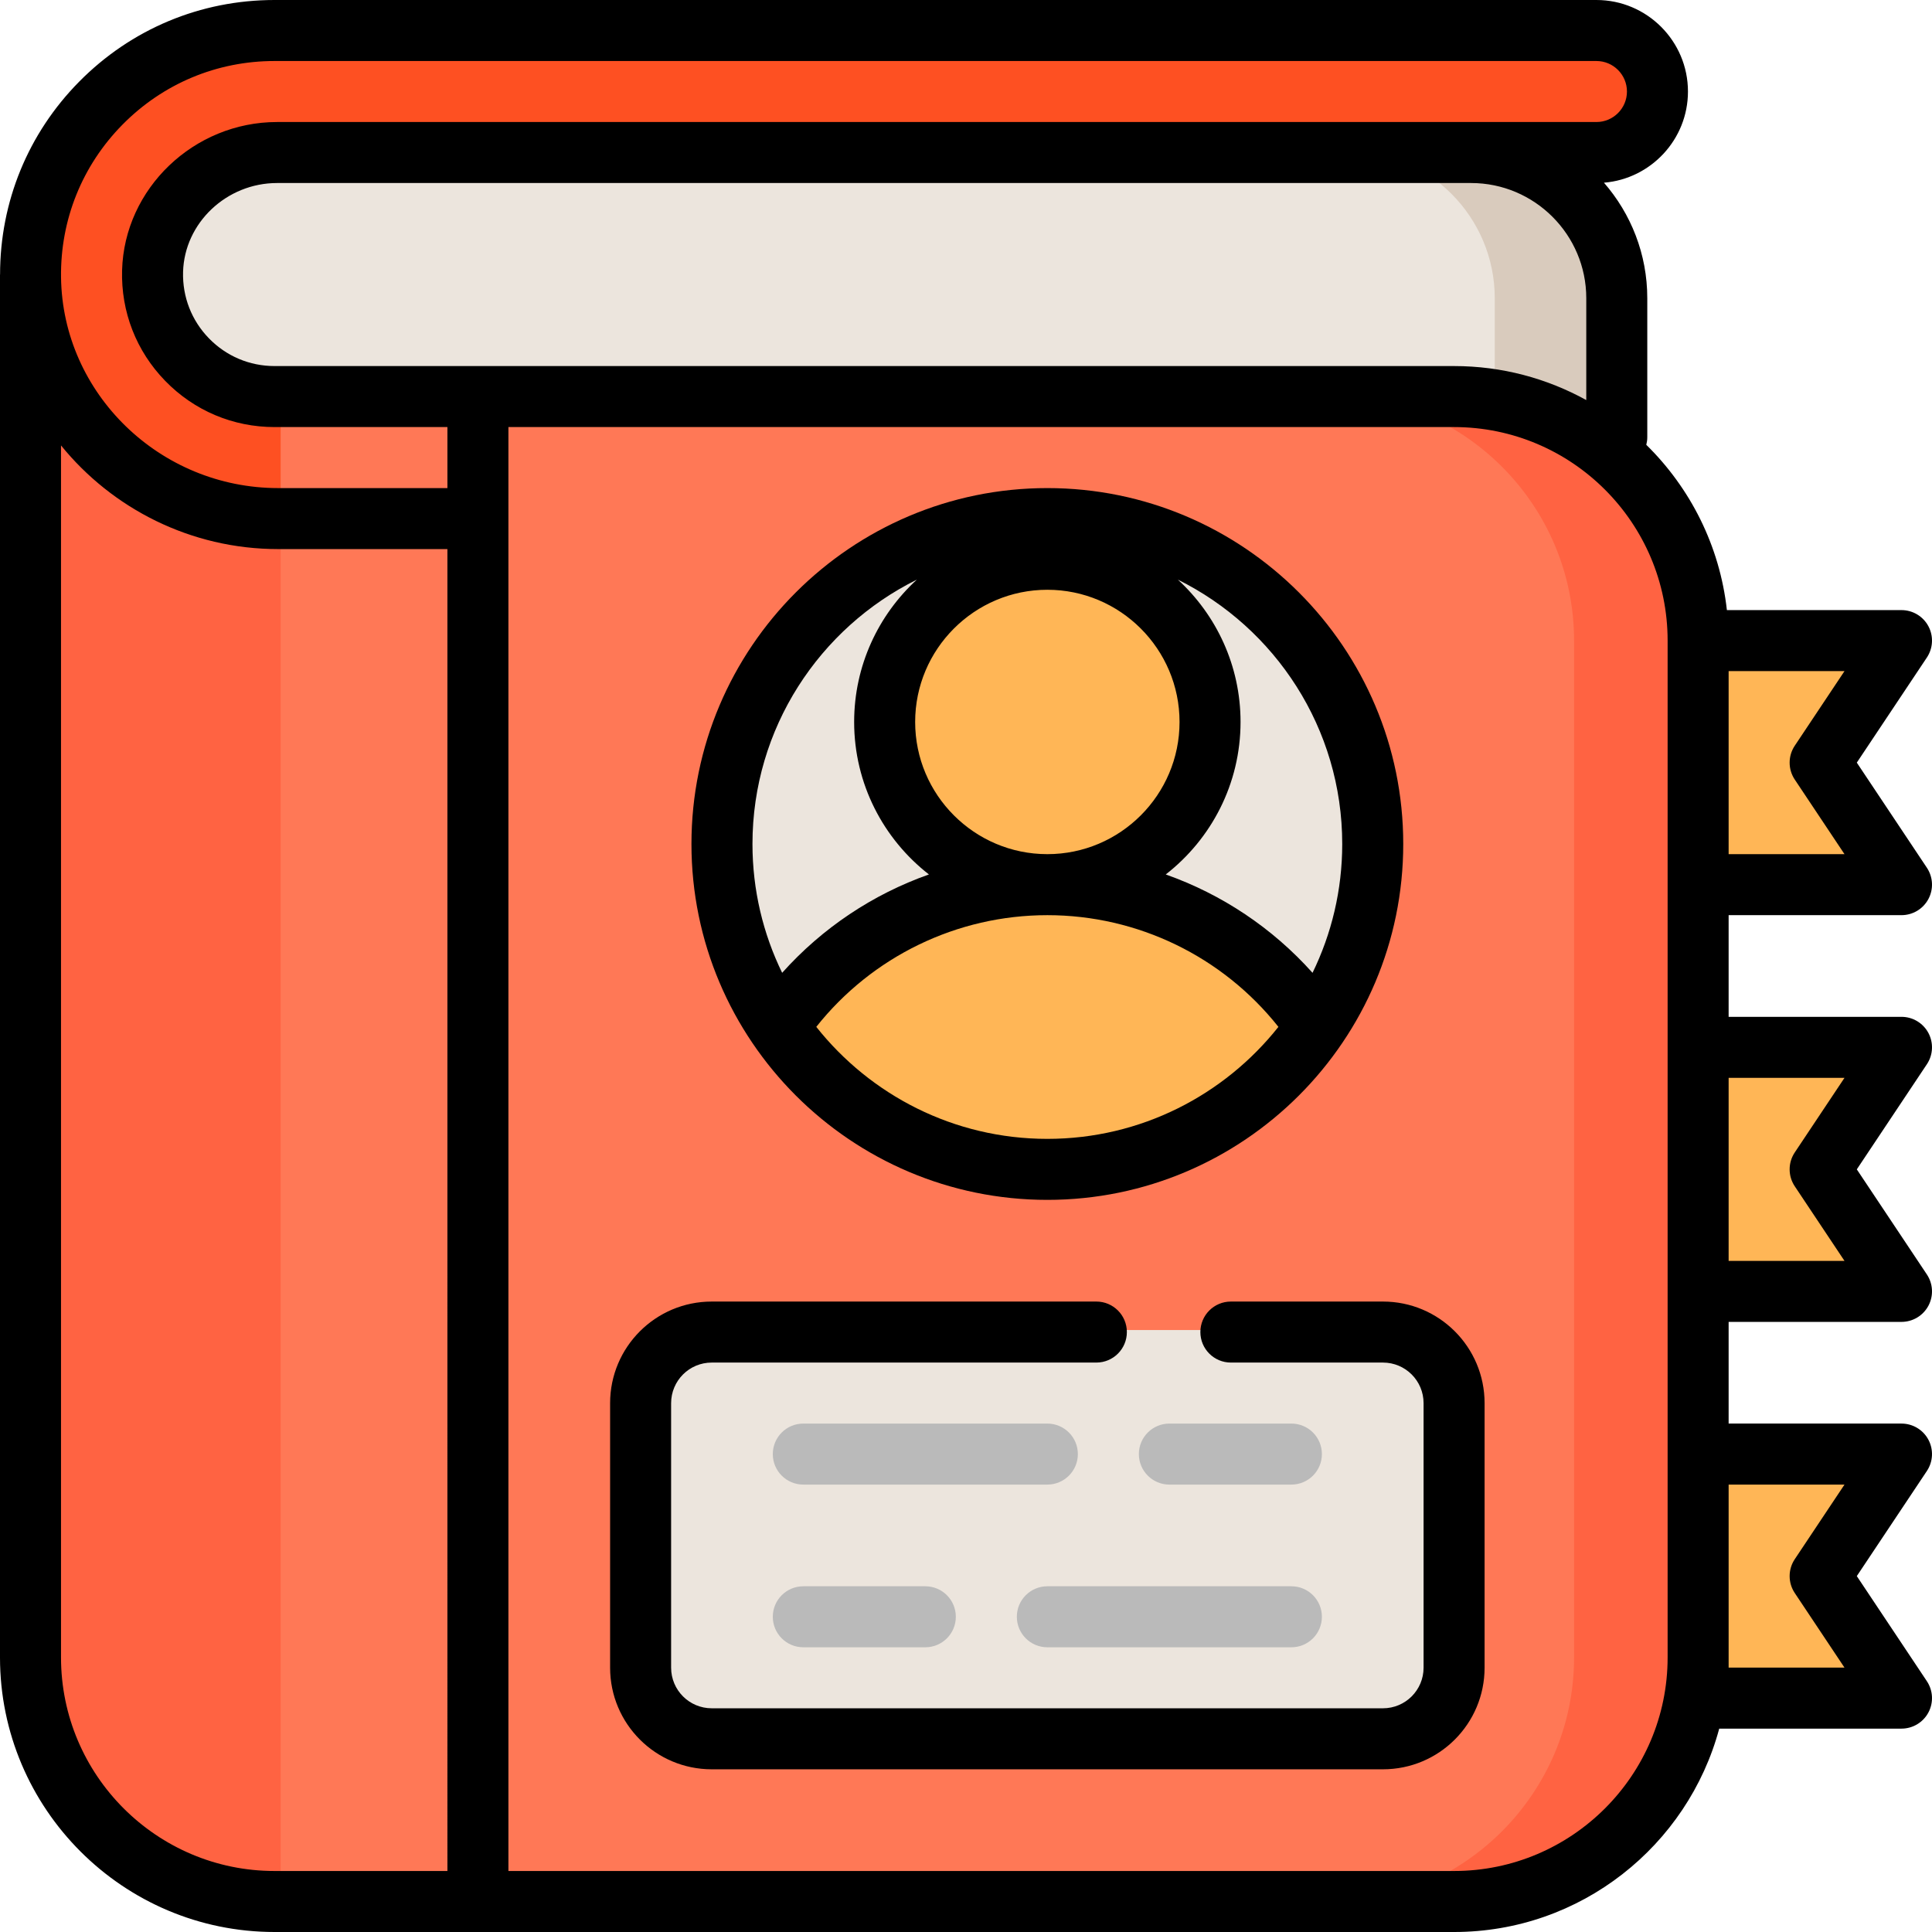 <?xml version="1.0" encoding="iso-8859-1"?>
<!-- Uploaded to: SVG Repo, www.svgrepo.com, Generator: SVG Repo Mixer Tools -->
<svg height="800px" width="800px" version="1.1" id="Layer_1" xmlns="http://www.w3.org/2000/svg" xmlns:xlink="http://www.w3.org/1999/xlink" 
	 viewBox="0 0 512 512" xml:space="preserve">
<g>
	<path style="fill:#FFB656;" d="M425.768,234.981V169.23h69.098c4.299,0,6.863,4.791,4.478,8.368l-16.339,24.508l16.339,24.508
		c2.384,3.576-0.18,8.368-4.478,8.368H425.768z"/>
	<path style="fill:#FFB656;" d="M425.768,343.31v-65.752h69.098c4.299,0,6.863,4.791,4.478,8.368l-16.339,24.508l16.339,24.508
		c2.384,3.576-0.18,8.368-4.478,8.368H425.768z"/>
	<path style="fill:#FFB656;" d="M425.768,451.099v-65.752h69.098c4.299,0,6.863,4.791,4.478,8.368l-16.339,24.508l16.339,24.508
		c2.384,3.576-0.18,8.368-4.478,8.368H425.768z"/>
</g>
<path style="fill:#ECE5DD;" d="M389.852,39.882H73.43c-18.008,0-33.053,14.334-33.535,31.953
	c-0.016,0.586-0.013,166.872-0.013,166.872h389.12V79.032C429.002,57.445,411.44,39.882,389.852,39.882z"/>
<path style="fill:#D9CBBD;" d="M389.852,39.882h-32.876c21.587,0,39.15,17.563,39.15,39.15v159.674h32.876V79.032
	C429.002,57.445,411.44,39.882,389.852,39.882z"/>
<path style="fill:#FF6342;" d="M72.758,504.455c-35.959,0-65.213-29.255-65.213-65.213V64.617
	c20.539,50.541,65.491,68.526,119.646,64.731l-0.019,375.107H72.758z"/>
<path style="fill:#FE5022;" d="M73.723,137.971c-36.026,0-65.711-28.866-66.171-64.347c-0.229-17.589,6.446-34.166,18.794-46.676
	C38.696,14.436,55.18,7.545,72.758,7.545h350.316c9.213,0,16.707,7.495,16.707,16.707s-7.495,16.707-16.707,16.707H73.43
	C56,40.96,41.44,54.823,40.973,71.863c-0.238,8.671,2.956,16.863,8.993,23.066c6.039,6.208,14.133,9.627,22.792,9.627h64.135v33.415
	H73.723z"/>
<path style="fill:#FF7856;" d="M74.375,504.455V104.556h310.973c35.959,0,65.213,29.255,65.213,65.213v269.474
	c0,35.957-29.254,65.213-65.213,65.213H74.375z"/>
<path style="fill:#FF6342;" d="M385.347,104.556h-33.415c35.959,0,65.213,29.255,65.213,65.213v269.474
	c0,35.957-29.254,65.213-65.213,65.213h33.415c35.959,0,65.213-29.255,65.213-65.213V169.769
	C450.56,133.811,421.306,104.556,385.347,104.556z"/>
<path style="fill:#ECE5DD;" d="M188.615,461.339c-10.689,0-19.386-8.696-19.386-19.386v-70.094c0-10.689,8.696-19.386,19.386-19.386
	h177.884c10.689,0,19.386,8.696,19.386,19.386v70.094c0,10.689-8.696,19.386-19.386,19.386H188.615z"/>
<g>
	<path style="fill:#BABABA;" d="M212.884,393.432h64.674c4.465,0,8.084-3.618,8.084-8.084s-3.62-8.084-8.084-8.084h-64.674
		c-4.465,0-8.084,3.618-8.084,8.084S208.42,393.432,212.884,393.432z"/>
	<path style="fill:#BABABA;" d="M342.232,377.263h-32.337c-4.465,0-8.084,3.618-8.084,8.084s3.62,8.084,8.084,8.084h32.337
		c4.465,0,8.084-3.618,8.084-8.084S346.696,377.263,342.232,377.263z"/>
	<path style="fill:#BABABA;" d="M342.232,420.379h-64.674c-4.465,0-8.084,3.618-8.084,8.084s3.62,8.084,8.084,8.084h64.674
		c4.465,0,8.084-3.618,8.084-8.084S346.696,420.379,342.232,420.379z"/>
	<path style="fill:#BABABA;" d="M245.221,420.379h-32.337c-4.465,0-8.084,3.618-8.084,8.084s3.62,8.084,8.084,8.084h32.337
		c4.465,0,8.084-3.618,8.084-8.084S249.686,420.379,245.221,420.379z"/>
</g>
<circle style="fill:#ECE5DD;" cx="277.558" cy="223.663" r="87.698"/>
<path style="fill:#FFB656;" d="M345.548,266.768c-14.93-18.816-36.522-30.398-60.129-32.51c20.33-3.713,35.794-21.545,35.794-42.931
	c0-24.072-19.583-43.655-43.655-43.655s-43.655,19.583-43.655,43.655c0,21.387,15.463,39.218,35.794,42.933
	c-23.606,2.113-45.198,13.695-60.129,32.51l-4.252,5.359l4.251,5.36c16.607,20.936,41.389,32.945,67.991,32.945
	c26.602,0,51.384-12.009,67.991-32.946l4.251-5.36L345.548,266.768z"/>
<path d="M366.5,344.926h-40.306c-4.465,0-8.084,3.62-8.084,8.084c0,4.465,3.62,8.084,8.084,8.084H366.5
	c5.945,0,10.763,4.819,10.763,10.763v70.094c0,5.945-4.819,10.763-10.763,10.763H188.615c-5.945,0-10.763-4.819-10.763-10.763
	v-70.094c0-5.945,4.819-10.763,10.763-10.763h101.933c4.465,0,8.084-3.62,8.084-8.084c0-4.465-3.62-8.084-8.084-8.084H188.615
	c-14.874,0-26.931,12.058-26.931,26.931v70.094c0,14.874,12.057,26.932,26.931,26.932h177.884c14.875,0,26.932-12.058,26.932-26.931
	v-70.094C393.432,356.985,381.374,344.926,366.5,344.926z"/>
<path d="M277.558,317.979c52.006,0,94.316-42.31,94.316-94.316s-42.31-94.316-94.316-94.316s-94.316,42.31-94.316,94.316
	S225.553,317.979,277.558,317.979z M277.558,301.811c-24.793,0-46.909-11.619-61.235-29.682
	c14.787-18.635,37.277-29.602,61.235-29.602c23.958,0,46.449,10.968,61.235,29.602C324.467,290.192,302.351,301.811,277.558,301.811
	z M355.705,223.663c0,12.236-2.833,23.821-7.869,34.143c-10.647-11.902-24.052-20.822-38.901-26.066
	c12.05-9.377,19.822-24,19.822-40.415c0-14.912-6.411-28.351-16.618-37.718C337.928,166.392,355.705,192.984,355.705,223.663z
	 M277.558,156.295c19.316,0,35.032,15.715,35.032,35.032s-15.716,35.032-35.032,35.032s-35.032-15.715-35.032-35.032
	S258.242,156.295,277.558,156.295z M199.411,223.663c0-30.679,17.778-57.272,43.565-70.055
	c-10.207,9.367-16.618,22.806-16.618,37.718c0,16.413,7.773,31.036,19.819,40.412c-14.848,5.244-28.252,14.166-38.899,26.067
	C202.243,247.485,199.411,235.9,199.411,223.663z"/>
<path d="M503.916,242.526c2.981,0,5.721-1.641,7.128-4.27c1.407-2.628,1.253-5.817-0.402-8.299l-18.569-27.853l18.569-27.853
	c1.654-2.481,1.808-5.671,0.402-8.299c-1.407-2.628-4.147-4.27-7.128-4.27h-46.271c-1.896-17.07-9.717-32.37-21.36-43.802
	c0.165-0.644,0.262-1.314,0.262-2.008V79.032c0-11.706-4.34-22.412-11.482-30.615c12.444-1.018,22.261-11.462,22.261-24.164
	C447.326,10.88,436.447,0,423.074,0H72.758C53.145,0,34.755,7.688,20.976,21.648C7.425,35.375,0.016,53.494,0.017,72.758H0v366.484
	C0,479.361,32.639,512,72.758,512h312.589c33.596,0,61.933-22.893,70.264-53.895h48.305c2.981,0,5.721-1.641,7.128-4.27
	c1.407-2.628,1.253-5.817-0.402-8.299l-18.569-27.853l18.569-27.853c1.654-2.481,1.808-5.671,0.402-8.299
	c-1.407-2.628-4.147-4.27-7.128-4.27h-45.811v-26.947h45.811c2.981,0,5.721-1.641,7.128-4.27c1.407-2.628,1.253-5.817-0.402-8.299
	l-18.569-27.853l18.569-27.853c1.654-2.481,1.808-5.671,0.402-8.299c-1.407-2.628-4.147-4.27-7.128-4.27h-45.811v-26.947H503.916z
	 M458.105,177.853h30.705l-13.179,19.769c-1.811,2.716-1.811,6.253,0,8.968l13.179,19.769h-30.705V177.853z M118.568,495.832H72.758
	c-31.204,0-56.589-25.387-56.589-56.589V118.041c13.555,16.712,34.368,27.474,57.554,27.474h44.846V495.832z M118.568,129.348
	H73.723c-31.333,0-57.149-25.047-57.549-55.836c-0.198-15.265,5.593-29.651,16.309-40.506C43.2,22.149,57.504,16.169,72.758,16.169
	h350.316c4.458,0,8.084,3.626,8.084,8.084s-3.626,8.084-8.084,8.084h-33.222h-79.957H73.43c-22.057,0-40.485,17.627-41.077,39.29
	c-0.302,11.017,3.758,21.429,11.432,29.316c7.677,7.891,17.966,12.236,28.973,12.236h45.811V129.348z M420.379,79.032v26.99
	c-10.398-5.737-22.338-9.012-35.032-9.012H72.758c-6.603,0-12.777-2.607-17.384-7.343c-4.604-4.732-7.04-10.982-6.859-17.598
	c0.356-12.993,11.533-23.565,24.916-23.565h236.464h79.957C406.684,48.505,420.379,62.2,420.379,79.032z M441.937,234.442v43.116
	v64.674v43.116v53.895c0,31.203-25.385,56.589-56.589,56.589H134.737V113.179h250.611c31.204,0,56.589,25.387,56.589,56.589V234.442
	z M488.81,393.432L475.631,413.2c-1.811,2.716-1.811,6.253,0,8.968l13.179,19.769h-30.705v-2.695v-45.811H488.81z M488.81,285.642
	l-13.179,19.769c-1.811,2.716-1.811,6.253,0,8.968l13.179,19.769h-30.705v-48.505H488.81z"/>
</svg>